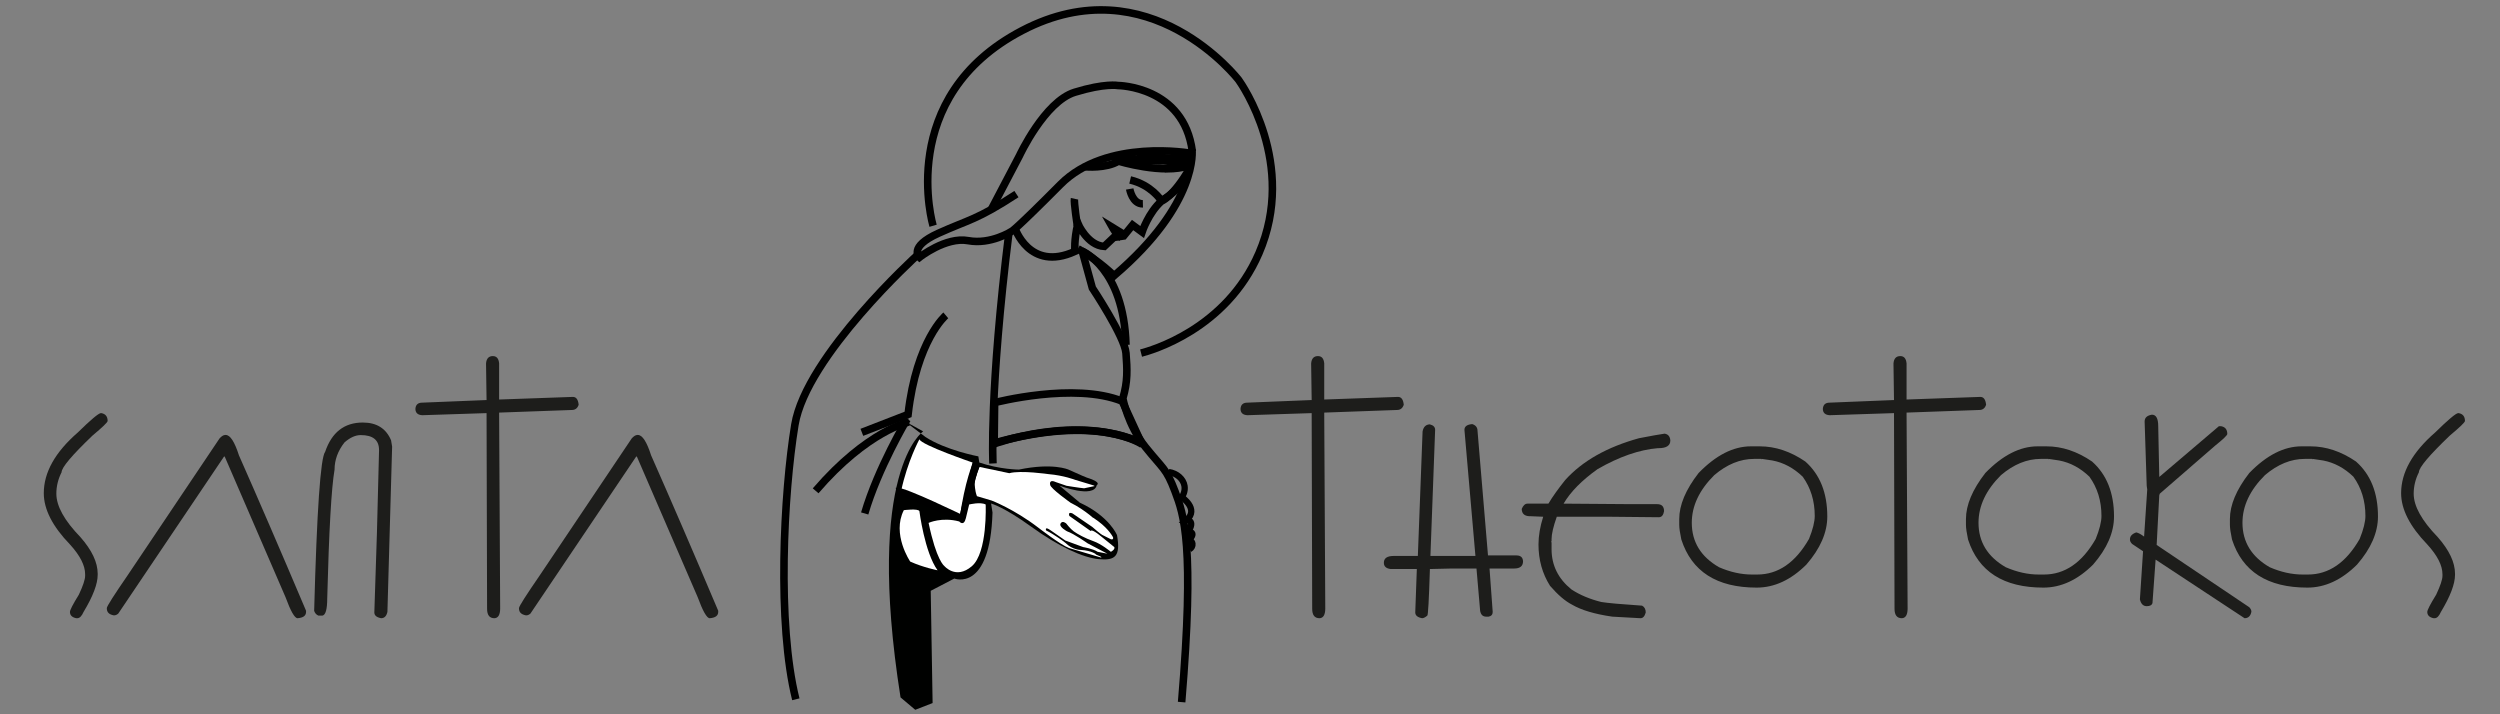 <?xml version="1.0" encoding="UTF-8"?>
<svg id="Camada_1" data-name="Camada 1" xmlns="http://www.w3.org/2000/svg" version="1.1" viewBox="0 0 3968.5 1133.86">
  <rect x="0" y="0" width="3968.5" height="1133.86" fill="#808080" stroke="none"/>
  <defs>
    <style>
      .cls-1 {
        fill: #000100;
      }

      .cls-1, .cls-2, .cls-3 {
        stroke-width: 0px;
      }

      .cls-4 {
        stroke-width: 12px;
      }

      .cls-4, .cls-5 {
        fill: none;
        stroke: #000;
        stroke-miterlimit: 10;
      }

      .cls-2 {
        fill: #1d1d1b;
      }

      .cls-3 {
        fill: #fff;
      }

      .cls-5 {
        stroke-width: 10px;
      }
    </style>
  </defs>
  <g>
    <path class="cls-2" d="M160.05,655.78h.83c6.64,1.25,9.97,5.4,9.97,12.46,0,2.08-8.03,9.83-24.09,23.26-32.67,31.29-49,50.66-49,58.14-5.54,10.94-8.31,22.29-8.31,34.05,0,19.66,12.73,42.64,38.21,68.94,18.27,20.76,27.41,40.15,27.41,58.14v1.66c0,14.53-7.47,34.19-22.42,58.97-2.91,6.64-6.23,9.97-9.97,9.97h-1.66c-6.64-1.38-9.97-4.7-9.97-9.97,0-3.04,4.7-12.18,14.12-27.41,6.64-14.12,9.97-24.09,9.97-29.9v-2.49c0-13.98-8.03-29.76-24.09-47.34-27.69-28.65-41.53-55.78-41.53-81.39,0-32.94,17.99-65.06,53.99-96.34,20.62-20.21,32.81-30.45,36.54-30.73Z"/>
    <path class="cls-2" d="M357.51,690.46h.83c7.06,0,14.05,10.8,20.97,32.39,30.59,69.08,66.1,151.3,106.52,246.67v1.87c0,5.95-4.5,9.28-13.5,9.97-4.57,0-10.94-11.14-19.1-33.43l-96.55-223.21h-1.04l-167.98,249.37c-2.22,1.8-4.29,2.7-6.23,2.7h-1.04c-7.2-1.38-10.8-4.98-10.8-10.8v-.83c0-2.63,11.14-20.14,33.43-52.53l145.55-216.77c3.32-3.6,6.3-5.4,8.93-5.4Z"/>
    <path class="cls-2" d="M575.95,670.73c22.01,0,36.96,9.42,44.85,28.24l1.66,9.97-7.47,262.45c-1.53,6.64-4.85,9.97-9.97,9.97-7.2-1.38-10.8-4.43-10.8-9.14l4.15-127.07,3.32-129.57v-1.25c0-15.78-9.69-23.67-29.07-23.67-8.31,0-16.89,3.88-25.75,11.63-10.52,13.43-15.78,27.82-15.78,43.19-4.98,28.65-8.86,96.76-11.63,204.31,0,17.17-2.49,26.3-7.47,27.41h-6.64c-3.19-1.38-5.4-3.87-6.64-7.47,4.29-159.19,10.1-243.35,17.44-252.49,10.52-31.01,30.45-46.51,59.8-46.51Z"/>
    <path class="cls-2" d="M782.34,565.25c5.95,0,9.27,3.88,9.97,11.63v57.31l117.11-4.15c5.26,0,8.31,4.15,9.14,12.46-1.8,5.54-5.4,8.31-10.8,8.31l-115.45,4.15,1.66,311.46c-.14,9.69-3.19,14.67-9.14,14.95-7.75,0-11.63-4.98-11.63-14.95l-.83-310.63-102.16,3.32c-7.06-.42-10.66-3.74-10.8-9.97.42-6.64,4.01-9.97,10.8-9.97l102.16-4.15-.83-58.14c.69-7.75,4.29-11.63,10.8-11.63Z"/>
    <path class="cls-2" d="M1011.78,690.46h.83c7.06,0,14.05,10.8,20.97,32.39,30.59,69.08,66.1,151.3,106.52,246.67v1.87c0,5.95-4.5,9.28-13.5,9.97-4.57,0-10.94-11.14-19.1-33.43l-96.55-223.21h-1.04l-167.98,249.37c-2.22,1.8-4.29,2.7-6.23,2.7h-1.04c-7.2-1.38-10.8-4.98-10.8-10.8v-.83c0-2.63,11.14-20.14,33.43-52.53l145.55-216.77c3.32-3.6,6.3-5.4,8.93-5.4Z"/>
    <path class="cls-2" d="M2092.12,565.25c5.95,0,9.27,3.88,9.97,11.63v57.31l117.11-4.15c5.26,0,8.3,4.15,9.13,12.46-1.8,5.54-5.4,8.31-10.79,8.31l-115.45,4.15,1.66,311.46c-.14,9.69-3.19,14.67-9.14,14.95-7.75,0-11.63-4.98-11.63-14.95l-.83-310.63-102.16,3.32c-7.06-.42-10.66-3.74-10.8-9.97.42-6.64,4.01-9.97,10.8-9.97l102.16-4.15-.83-58.14c.69-7.75,4.29-11.63,10.8-11.63Z"/>
    <path class="cls-2" d="M2337.12,673.22c5.53,1.8,8.31,5.4,8.31,10.8l16.61,197.67h45.68c6.23.14,9.55,3.19,9.97,9.14,0,7.75-4.71,11.63-14.12,11.63h-39.04v.83l4.98,68.1c0,4.15-2.15,6.64-6.44,7.47h-4.36c-4.98-.14-8.03-3.18-9.14-9.14l-5.81-67.27h-39.04l-34.88.83c-1.53,49.28-2.91,73.92-4.15,73.92-3.19,2.77-5.95,4.15-8.31,4.15-7.2-1.38-10.8-4.43-10.8-9.14l2.49-68.94h-41.53c-7.2-.83-10.8-4.15-10.8-9.97,0-7.2,5.26-10.8,15.78-10.8h38.21v-.83l7.47-196.84c1.38-7.2,5.19-10.93,11.42-11.21,5.67,1.39,8.51,4.29,8.51,8.72l-7.47,200.16h71.43l-17.44-200.16c0-5.4,4.15-8.44,12.46-9.14Z"/>
    <path class="cls-2" d="M2642.35,688.38c5.53.83,8.58,4.36,9.14,10.59v.21c0,8.17-6.23,12.25-18.69,12.25h-1.25c-29.48,2.49-61.33,13.57-95.51,33.22-25.06,17.86-43.05,36.13-53.99,54.82l107.97.83h40.7c7.2,0,10.8,3.74,10.8,11.21-1.11,6.37-3.88,9.55-8.31,9.55l-82.22-.83h-79.73c-5.54,15.65-8.31,27.55-8.31,35.71v3.32l-.83.83.83.83v10.8c0,25.61,10.52,46.93,31.56,63.95,13.29,8.72,29.07,15.37,47.34,19.93,9.97,1.66,31.56,3.6,64.78,5.81,3.87,2.08,5.81,5.68,5.81,10.8-1.66,6.09-4.43,9.14-8.31,9.14l-44.85-2.49c-27.82-4.01-49.14-10.38-63.95-19.1-10.8-5.53-22.42-15.5-34.88-29.9-12.18-19.38-18.27-41.25-18.27-65.61,0-13.56,2.49-28.24,7.47-44.02h-.83l-19.93-.83h-1.66c-7.34-.42-11.21-4.01-11.63-10.8v-.83c2.35-5.53,5.4-8.31,9.14-8.31h33.22c6.5-10.93,15.37-23.39,26.58-37.37,27.13-30.18,66.16-52.32,117.11-66.44,20.07-3.87,33.64-6.3,40.7-7.27Z"/>
    <path class="cls-2" d="M2779.39,708.52h14.12c24.64,0,48.72,8.03,72.26,24.09,23.26,20.63,34.88,49.7,34.88,87.21,0,25.47-11.08,50.94-33.22,76.41-24.5,24.37-50.8,36.54-78.9,36.54-63.26,0-103.13-25.47-119.6-76.41-2.22-10.38-3.32-18.13-3.32-23.26v-9.14c0-22.28,10.24-46.65,30.73-73.09,27.41-28.24,55.09-42.36,83.05-42.36ZM2685.54,829.78c0,30.45,14.39,53.99,43.19,70.6,17.86,7.75,35.3,11.63,52.32,11.63h8.31c33.22,0,60.63-18.82,82.22-56.48,6.09-15.09,9.14-27.27,9.14-36.54,0-23.81-6.37-44.57-19.1-62.29-14.4-13.84-30.45-22.42-48.17-25.75l-16.61-2.49v.83l-.83-.83h-11.63c-21.87,0-42.91,8.59-63.12,25.75-23.81,23.67-35.71,48.87-35.71,75.58Z"/>
    <path class="cls-2" d="M3016.51,565.25c5.95,0,9.27,3.88,9.97,11.63v57.31l117.11-4.15c5.26,0,8.31,4.15,9.14,12.46-1.8,5.54-5.4,8.31-10.8,8.31l-115.45,4.15,1.66,311.46c-.14,9.69-3.19,14.67-9.14,14.95-7.75,0-11.63-4.98-11.63-14.95l-.83-310.63-102.16,3.32c-7.06-.42-10.66-3.74-10.8-9.97.42-6.64,4.01-9.97,10.8-9.97l102.16-4.15-.83-58.14c.69-7.75,4.29-11.63,10.8-11.63Z"/>
    <path class="cls-2" d="M3234.53,708.52h14.12c24.64,0,48.72,8.03,72.26,24.09,23.26,20.63,34.88,49.7,34.88,87.21,0,25.47-11.08,50.94-33.22,76.41-24.5,24.37-50.8,36.54-78.9,36.54-63.26,0-103.13-25.47-119.6-76.41-2.22-10.38-3.32-18.13-3.32-23.26v-9.14c0-22.28,10.24-46.65,30.73-73.09,27.41-28.24,55.09-42.36,83.05-42.36ZM3140.68,829.78c0,30.45,14.39,53.99,43.19,70.6,17.86,7.75,35.3,11.63,52.32,11.63h8.31c33.22,0,60.63-18.82,82.22-56.48,6.09-15.09,9.14-27.27,9.14-36.54,0-23.81-6.37-44.57-19.1-62.29-14.4-13.84-30.45-22.42-48.17-25.75l-16.61-2.49v.83l-.83-.83h-11.63c-21.87,0-42.91,8.59-63.12,25.75-23.81,23.67-35.71,48.87-35.71,75.58Z"/>
    <path class="cls-2" d="M3416,658.27c6.64,0,9.97,6.09,9.97,18.27l1.66,80.56,94.68-80.56h3.32c6.64,1.11,9.97,5.26,9.97,12.46-.28,2.22-6.64,8.31-19.1,18.27l-88.04,76.41-.83,2.49-4.15,78.9,147.01,98.84c2.21,2.36,3.32,4.57,3.32,6.64v.83c-1.39,6.64-4.98,9.97-10.8,9.97l-141.19-93.02-4.98,68.94c-.97,3.32-4.02,4.98-9.14,4.98-5.54,0-9.14-3.6-10.8-10.8l4.98-76.41-17.44-11.63c-2.22-2.35-3.32-4.57-3.32-6.64v-.83c0-4.84,3.32-8.44,9.97-10.8,3.32.7,7.47,2.91,12.46,6.64l4.98-74.75-.83-5.81-3.32-102.16c0-5.95,3.87-9.55,11.63-10.8Z"/>
    <path class="cls-2" d="M3653.54,708.52h14.12c24.64,0,48.72,8.03,72.26,24.09,23.26,20.63,34.88,49.7,34.88,87.21,0,25.47-11.08,50.94-33.22,76.41-24.5,24.37-50.8,36.54-78.9,36.54-63.26,0-103.13-25.47-119.6-76.41-2.22-10.38-3.32-18.13-3.32-23.26v-9.14c0-22.28,10.24-46.65,30.73-73.09,27.41-28.24,55.09-42.36,83.05-42.36ZM3559.69,829.78c0,30.45,14.39,53.99,43.19,70.6,17.86,7.75,35.3,11.63,52.32,11.63h8.31c33.22,0,60.63-18.82,82.22-56.48,6.09-15.09,9.14-27.27,9.14-36.54,0-23.81-6.37-44.57-19.1-62.29-14.4-13.84-30.45-22.42-48.17-25.75l-16.61-2.49v.83l-.83-.83h-11.63c-21.87,0-42.91,8.59-63.12,25.75-23.81,23.67-35.71,48.87-35.71,75.58Z"/>
    <path class="cls-2" d="M3902.08,655.78h.83c6.64,1.25,9.97,5.4,9.97,12.46,0,2.08-8.03,9.83-24.09,23.26-32.67,31.29-49,50.66-49,58.14-5.54,10.94-8.31,22.29-8.31,34.05,0,19.66,12.73,42.64,38.21,68.94,18.27,20.76,27.41,40.15,27.41,58.14v1.66c0,14.53-7.47,34.19-22.42,58.97-2.91,6.64-6.23,9.97-9.97,9.97h-1.66c-6.64-1.38-9.97-4.7-9.97-9.97,0-3.04,4.7-12.18,14.12-27.41,6.64-14.12,9.97-24.09,9.97-29.9v-2.49c0-13.98-8.03-29.76-24.09-47.34-27.69-28.65-41.53-55.78-41.53-81.39,0-32.94,17.99-65.06,53.99-96.34,20.62-20.21,32.81-30.45,36.54-30.73Z"/>
  </g>
  <path class="cls-4" d="M1890.84,243.37s-134.08-24.47-207.5,49.45c-73.41,73.92-77.49,74.43-77.49,74.43,0,0-33.14,21.41-68.83,14.78-35.69-6.63-77.49,26.51-77.49,26.51,0,0-18.35-16.31,30.08-38.24,48.43-21.92,60.67-20.9,123.89-62.2"/>
  <path class="cls-4" d="M1573.32,332.88l44.91-85.57s39.92-86.08,87.83-100.85c47.91-14.77,68.87-10.7,68.87-10.7,0,0,104.3,1.02,117.77,104.42"/>
  <path class="cls-4" d="M1892.2,237.58s10.98,85.35-123.78,200.15c0,0-21.46-22.46-57.4-42.93"/>
  <path class="cls-4" d="M1718.5,400.79l15.47,56.4s51.41,77.36,53.41,103.32c2,25.95,2.99,44.92-4.99,71.87,0,0,7.49,41.93,35.94,77.36,28.45,35.44,32.94,33.44,46.92,70.38,13.98,36.94,31.45,84.85,10.48,334.42"/>
  <path class="cls-4" d="M1717.38,398.42s66.63,26.95,70,148.99"/>
  <path class="cls-4" d="M1456.46,404.78s-176.69,160.22-194.66,269.53c-17.97,109.31-28.45,315.95,1.5,435.74"/>
  <path class="cls-4" d="M1501.38,500.62s-46.42,38.93-59.9,157.23l-73.37,28.45"/>
  <path class="cls-4" d="M1442.98,669.82s-65.88,13.48-148.24,109.31"/>
  <path class="cls-4" d="M1439.99,665.33s-46.42,77.86-67.38,149.74"/>
  <path class="cls-1" d="M1435.5,668.32l29.95,16.47s-92.84,61.39-35.94,422.26c7.78,6.56,15.57,13.12,23.35,19.68,9.19-3.57,18.37-7.13,27.56-10.7l-2.99-178.19,37.43-19.47s56.9,22.46,60.64-104.82l-2.25-14.23s20.21,5.24,63.64,36.69c43.42,31.45,82.36,49.41,107.81,51.66,25.46,2.25,34.44-4.49,28.45-38.18,0,0-11.98-29.95-59.15-51.66l-32.19-26.95s54.65,20.96,59.15-.75c0,0,8.98-4.49-15.72-11.98,0,0-9.73-3.74-29.2-12.73,0,0-24.71-11.23-78.61,0,0,0-29.95,0-62.89-11.23l-1.5-9.73s-51.66-9.73-83.85-30.7l-33.69-25.46Z"/>
  <path class="cls-3" d="M1459.46,697.27s-18.97,34.94-28.95,81.86l92.84,38.93,20.46-83.85s-81.86-27.95-84.35-36.94Z"/>
  <path class="cls-3" d="M1554.79,741.2s-7.49,17.97-7.49,26.95c0,0,0,10.48,3.49,19.47l23.46,6.99s35.44,13.48,73.87,42.93c0,0,35.44,27.45,48.91,32.44l50.41,14.97s3.99,0-4.99-3.49c-8.98-3.49-2-1-2-1,0,0-6.49-6.49-24.96-7.49,0,0-12.88.1-23.96-10.98-1.5-1.5-17.97-13.48-30.95-19.97,0,0-2.99-7.49,7.49,0l22.96,15.97,28.45,10.48s15.47,2.5,22.96,7.49l15.47,2.99-31.45-16.47s-21.96-15.47-32.44-18.97c0,0-13.48-6.99-10.48-12.48,2.99-5.49,8.98,0,8.98,0,0,0,6.49,8.49,11.98,12.48,5.49,3.99,17.97,10.98,30.95,15.47,12.98,4.49,27.95,16.97,27.95,16.97,0,0,6.99-3.49,5.49-7.49,0,0-4.49-3.49-20.96-16.97-16.47-13.48-16.47-8.49-16.47-8.49l-33.94-23.96s-2.99-7.49,4.99-3.99l31.45,21.46s13.98,12.48,17.47,13.48l11.98,5.99s4.49,1.5,3.49-2.99c0,0-5.99-12.48-23.46-25.46-17.47-12.98-2,0-2,0,0,0-18.47-17.97-41.93-29.45,0,0-32.44-22.96-32.44-28.45,0,0-2.99-9.98,9.98-3.99l15.97,5.49s21.46,3.49,27.95,3.99l16.47-3.49s1-.5-4.49-2l-26.45-7.99s-17.97-6.99-41.93-8.98c0,0-44.42-6.49-62.39-1.5l-47.42-9.98Z"/>
  <path class="cls-4" d="M1576.25,735.71s-5.99-114.55,25.46-367.61"/>
  <path class="cls-4" d="M1781.39,636.88c-76.14-30.7-202.52,2.25-202.52,2.25l-.75,65.51s130.27-48.29,233.59-1.87l-30.32-65.88Z"/>
  <path class="cls-4" d="M1813.59,705.76s-68.13-49.41-236.59-2.25"/>
  <path class="cls-4" d="M1610.69,361.17s22.91,71.09,95.58,37.92c0,0-1.58-18.17,4.74-44.24,0,0,15.01,34.76,41.87,36.34l15.01-14.22,15.8-2.37,14.22-17.38,15.01,11.06s10.27-30.81,30.81-48.98c0,0,18.96-7.11,44.24-51.35"/>
  <path class="cls-4" d="M1550.42,736.08s-13.1,28.45-21.34,88.72c0,0-95.83-46.79-105.94-44.55"/>
  <path class="cls-3" d="M1474.06,830.04s20.96-9.73,48.67-2.25c0,0,7.11,8.61,10.48-5.24,3.37-13.85,5.24-21.71,5.24-21.71,0,0,17.97-4.49,26.2,0,0,0,3.37,76.37-22.09,98.08-25.46,21.71-43.8-.75-43.8-.75,0,0-12.35-8.61-24.71-68.13Z"/>
  <path class="cls-3" d="M1434.75,809.83s22.46-2.99,24.71,1.5c0,0,8.24,65.51,28.82,93.96,0,0-22.84-4.49-43.42-13.85,0,0-29.57-43.42-10.11-81.61Z"/>
  <path class="cls-5" d="M1855.29,749.3c13.21,2.03,23.23,11.14,25.01,22.1,1.41,8.66-2.79,15.67-4.3,17.95,0,0,27.7,18.34,7.86,35.94,0,0,14.23.37,2.25,18.72,0,0,13.85-.37,1.87,12.73.27.12,4.31,2.05,4.9,6.44.46,3.4-1.34,6.83-4.53,8.53"/>
  <path class="cls-4" d="M1710.1,358.19s-5.62-37.43-4.49-42.68"/>
  <path class="cls-4" d="M1782.4,371.1l-16.47-10.11s8.24,14.6,12.73,15.35"/>
  <path class="cls-4" d="M1842.7,317.48s-15.35-23.96-48.67-31.82"/>
  <path class="cls-4" d="M1793.27,299.97s4.12,23.96,20.96,23.58"/>
  <path class="cls-4" d="M1723,264.78s32.94,2.99,52.41-8.98c0,0,71.5,21.71,111.93,7.11"/>
  <path class="cls-4" d="M1889.45,248.79s-10.86,11.98-41.18,19.09"/>
  <path class="cls-4" d="M1886.68,244.11s8.31,21.34-119.92,5.62"/>
  <path class="cls-4" d="M1883.9,244.46c-1.87,0-.37,16.1-78.99-1.5"/>
  <path class="cls-4" d="M1840.17,320.18s29.57-13.48,43.42-41.55"/>
  <path class="cls-4" d="M1481.17,358.37s-60.64-204.39,141.5-309.96c202.15-105.57,343.65,78.61,343.65,78.61,4.55,6.29,93.16,133.49,32.12,274.96-52.37,121.38-172.36,154.71-187.1,158.53"/>
</svg>